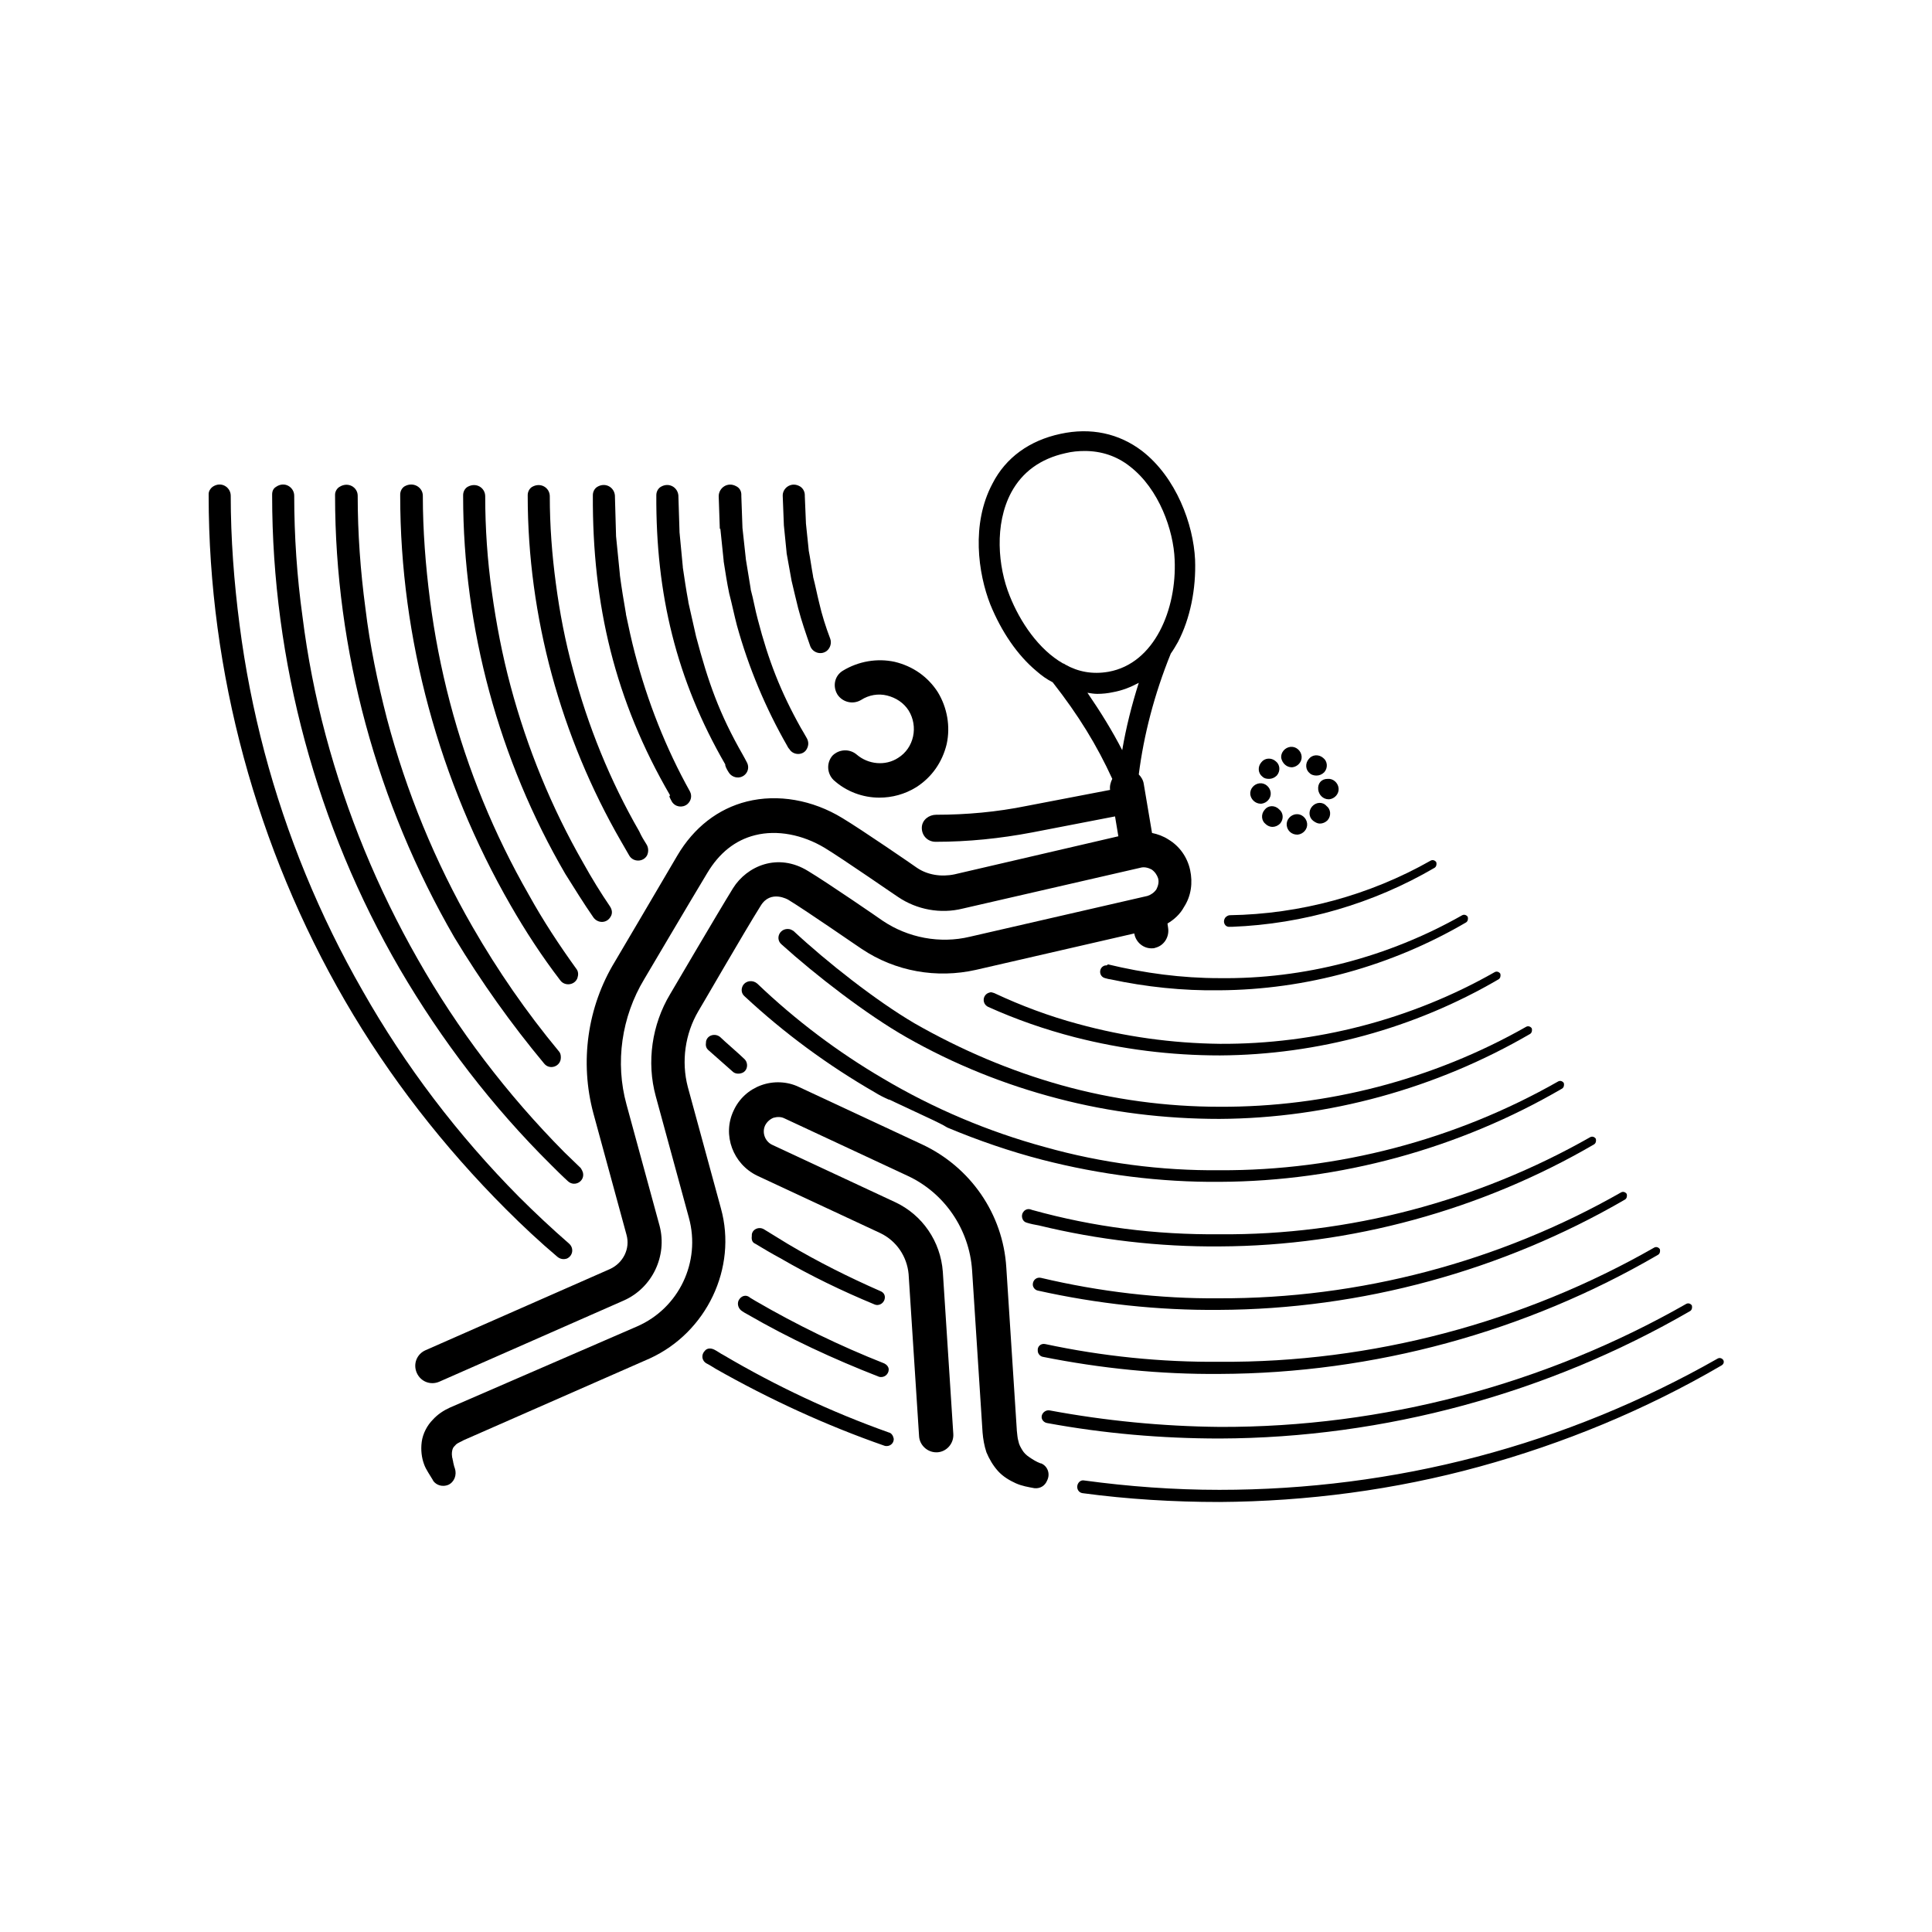 <svg xmlns="http://www.w3.org/2000/svg" width="350" height="350" xml:space="preserve"><path fill="#FFF" d="M0 0h350v350H0z"/><path d="m142 95.1.5 5v.1c.3 1.7.6 3.4.9 5 .4 1.7.8 3.4 1.2 5 .6 2.3 1.4 4.6 2.2 6.9.5 1.2 2 1.6 3 .8.6-.5.9-1.4.6-2.2-.8-2.1-1.5-4.3-2-6.5-.4-1.6-.7-3.2-1.1-4.7v-.1c-.3-1.6-.5-3.2-.8-4.7v-.1l-.5-4.8v-.1l-.2-4.8v-.2c0-.7-.4-1.4-1.1-1.7-1.5-.7-3 .5-2.9 1.9l.2 5.1v.1zM222.8 167.9h.4c12.9-.5 25.6-4.2 36.7-10.7.3-.2.4-.6.3-1-.2-.3-.6-.5-1-.3-11.1 6.3-23.7 9.7-36.4 9.9-.3 0-.6.2-.8.4-.6.8-.1 1.8.8 1.7zM200.2 174.9c-1.2.3-1.2 2 0 2.3.4.1.7.2.9.2 6.5 1.4 13.2 2.1 19.8 2 15.7-.1 31.2-4.4 44.7-12.3.3-.2.4-.6.3-1-.2-.3-.6-.5-1-.3-13.4 7.6-28.7 11.6-44 11.4-6.8 0-13.6-.9-20.2-2.5-.1.2-.3.2-.5.2zM130.5 95.8c.2 1.9.4 3.9.6 5.8v.1c.3 1.9.6 3.9 1 5.8.5 1.9.9 3.9 1.4 5.8 2.1 7.6 5.2 15 9.1 21.8.1.2.2.4.4.6.7 1.2 2.6 1.2 3.2-.1.3-.6.3-1.2 0-1.8-.4-.7-.9-1.6-1.1-1.9-3.7-6.6-5.9-12.3-7.8-19.6-.5-1.8-.8-3.7-1.3-5.5v-.1c-.3-1.8-.6-3.7-.9-5.5v-.1l-.6-5.5v-.1l-.2-5.6v-.3c0-.6-.3-1.2-.9-1.5-1.6-.9-3.2.3-3.2 1.8l.2 5.9h.1zM132 139.9c.4.7 1.3 1.1 2.1.9 1.2-.3 1.8-1.6 1.2-2.7-.3-.6-.6-1.1-.7-1.3-4.3-7.5-6.3-13.2-8.5-21.5-.5-2.1-.9-4.1-1.4-6.2v-.1c-.4-2.1-.7-4.2-1-6.2v-.1l-.6-6.3v-.1l-.2-6.4v-.1c-.1-1.5-1.7-2.5-3.2-1.6-.5.3-.8.9-.8 1.5-.1 17.9 3.6 33.4 12.5 48.8-.1.1.2.8.6 1.4z"/><path d="M195.3 185.5c-5.2-1.4-10.3-3.3-15.2-5.6-.3-.1-.6-.2-.8-.1-1.3.3-1.5 2-.3 2.6 5.1 2.3 10.3 4.1 15.7 5.5 8.6 2.2 17.4 3.3 26.3 3.3 17.7-.1 35.3-4.9 50.5-13.8.3-.2.4-.6.3-1-.2-.3-.6-.5-1-.3-15.1 8.6-32.5 13.1-49.8 13-8.7-.1-17.3-1.3-25.7-3.6zM121.7 145.2c.6 1 1.9 1.2 2.8.5.7-.6.9-1.5.5-2.3-4.4-7.9-7.7-16.3-10-25.1-.6-2.3-1.1-4.6-1.6-7v-.1c-.4-2.3-.8-4.7-1.1-7v-.1l-.7-7V97l-.2-7.1v-.1c-.1-1.5-1.7-2.5-3.2-1.6-.5.3-.8.9-.8 1.5-.1 19.9 4 37.2 14 54.4-.3.1 0 .5.3 1.1z"/><path d="M192.3 196.6c-9.3-2.6-18.2-6.4-26.6-11.2-7-4.1-16-11.2-21.9-16.7-.3-.2-.6-.4-1-.4-1.6-.1-2.4 1.8-1.2 2.8 6.2 5.6 15.4 12.7 22.6 16.8 8.6 4.9 17.8 8.6 27.4 11.1 9.5 2.5 19.4 3.7 29.3 3.7 19.7-.1 39.3-5.5 56.3-15.4.3-.2.4-.6.3-1-.2-.3-.6-.5-1-.3-16.9 9.6-36.2 14.6-55.6 14.5-9.6 0-19.3-1.3-28.6-3.9zM114 155c.7 1.2 2.5 1.2 3.2 0 .3-.6.3-1.3 0-1.9-.5-.8-1-1.6-1.4-2.5-5.3-9.2-9.3-19.1-12-29.3-1.4-5.1-2.4-10.3-3.1-15.6-.7-5.2-1.1-10.5-1.1-15.8 0-1.5-1.6-2.6-3.2-1.7-.5.3-.8.9-.8 1.5v.1c0 21.9 6 43.7 16.9 62.6.5.9 1 1.7 1.5 2.6z"/><path d="M189.3 207.8c-10.3-2.8-20.2-7-29.3-12.4-8.2-4.8-15.9-10.6-22.8-17.2-.8-.7-2-.6-2.6.3-.4.7-.3 1.5.3 2 7.2 6.7 15.1 12.5 23.6 17.4.8.5 1.6.9 2.5 1.3h.1l7.9 3.7c.8.4 1.7.8 2.5 1.3.1 0 .1.1.2.1 5.5 2.3 11.3 4.3 17.1 5.8 10.5 2.7 21.4 4.1 32.2 4 21.7-.1 43.3-6 62-16.9.3-.2.4-.6.3-1-.2-.3-.6-.5-1-.3-18.6 10.6-40 16.2-61.3 16.1-10.7.1-21.4-1.3-31.7-4.2zM107.5 166.2c.8 1.1 2.4 1.1 3.1-.1.4-.6.3-1.3-.1-1.9-1.7-2.5-3.3-5.1-4.8-7.8-5.8-10.1-10.2-20.9-13.2-32.1-1.5-5.6-2.6-11.3-3.4-17.1-.8-5.7-1.2-11.5-1.2-17.3 0-1.5-1.6-2.6-3.2-1.7-.5.3-.8.9-.8 1.5v.2c0 23.9 6.5 47.8 18.5 68.4 1.7 2.7 3.3 5.3 5.1 7.9zM130.5 187.9c-.9-.8-2.4-.4-2.6.8v.1c-.1.6 0 1.1.5 1.5.8.7 3.5 3.1 4.3 3.8.5.5 1.3.5 1.9.2.9-.5 1-1.8.2-2.5-.8-.8-3.6-3.2-4.3-3.9z"/><path d="M187 219.2c-.1 0-.2-.1-.3-.1-.9-.3-1.8.6-1.5 1.6.1.4.4.7.8.8.6.2 1.6.4 2.2.5 10.7 2.6 21.8 3.9 32.8 3.8 23.7-.1 47.4-6.6 67.8-18.5.3-.2.4-.6.3-1-.2-.3-.6-.5-1-.3-20.4 11.6-43.8 17.8-67.1 17.6-11.7.1-22.8-1.3-34-4.4zM101.5 177.6c.8 1.1 2.6.9 3.1-.4.2-.6.2-1.2-.2-1.7-3.1-4.3-6-8.7-8.6-13.4-6.3-11-11.1-22.7-14.3-34.9-1.6-6.1-2.8-12.3-3.6-18.5-.8-6.2-1.3-12.6-1.3-18.9 0-1.5-1.7-2.6-3.3-1.7-.5.3-.8.9-.8 1.5v.2c0 25.9 7.1 51.8 20 74.2 2.7 4.7 5.7 9.3 9 13.6z"/><path d="M188.6 231.5c-.8-.2-1.5.4-1.5 1.2 0 .5.4 1 .9 1.1 10.8 2.4 21.8 3.6 32.8 3.5 25.8-.1 51.4-7.1 73.6-20 .3-.2.4-.6.3-1-.2-.3-.6-.5-1-.3-22.1 12.6-47.5 19.3-72.9 19.2-10.7.1-21.6-1.2-32.2-3.7zM136.8 225.3c1.5.9 3 1.8 4.5 2.6 5.5 3.2 11.3 6 17.1 8.4.9.4 1.9-.3 1.9-1.3 0-.5-.3-.9-.8-1.1-5.7-2.5-11.3-5.3-16.7-8.5-1.5-.9-2.9-1.8-4.4-2.7-1-.6-2.3.1-2.2 1.2-.1.7.1 1.2.6 1.4zM98.6 192.7c1 1.2 3 .5 3-1.1v-.1c0-.4-.1-.8-.4-1.1-5.8-7-11-14.5-15.6-22.5-6.8-11.8-12-24.5-15.5-37.7-1.7-6.6-3.1-13.3-3.9-20-.9-6.7-1.4-13.6-1.4-20.4 0-1.5-1.7-2.6-3.3-1.6-.5.3-.8.9-.8 1.4v.2c0 28 7.6 55.8 21.6 80 4.9 8.1 10.3 15.7 16.3 22.9z"/><path d="M189.4 243.5c-.8-.2-1.5.4-1.4 1.2 0 .5.4 1 .9 1.1 10.5 2.1 21.3 3.2 32.1 3.1 27.8-.1 55.4-7.6 79.4-21.6.3-.2.4-.6.3-1-.2-.3-.6-.5-1-.3-23.8 13.6-51.3 20.9-78.7 20.7-10.7.1-21.3-1-31.6-3.2zM99.8 211c1 1 2 2 3.1 3 1.2 1.1 3.1 0 2.7-1.6-.1-.3-.2-.5-.4-.8-1-1-2-1.9-3-2.9-10.3-10.4-19.3-22.2-26.5-34.9-7.3-12.8-12.9-26.4-16.7-40.6-1.9-7.1-3.3-14.3-4.2-21.5-1-7.2-1.5-14.6-1.5-21.9 0-1.5-1.7-2.7-3.3-1.6-.5.3-.7.8-.7 1.4v.2c0 30 8.1 59.9 23.1 85.7 7.6 13 16.8 25 27.4 35.5zM133.8 235.6c-.3.7 0 1.5.6 1.9.3.2.6.4 1 .6 7.6 4.4 15.6 8.1 23.8 11.3.9.3 1.8-.4 1.8-1.3 0-.5-.4-.9-.8-1.1-8.1-3.2-15.9-7-23.3-11.3-.3-.2-.7-.4-1-.6-.8-.7-1.7-.3-2.1.5z"/><path d="M190.1 255.5c-.7-.1-1.4.5-1.4 1.2 0 .5.4 1 1 1.1 10.3 1.9 20.8 2.8 31.3 2.8 29.8-.1 59.5-8.2 85.2-23.1.3-.2.4-.6.3-1-.2-.3-.6-.5-1-.3-25.6 14.6-55 22.4-84.5 22.3-10.4-.1-20.7-1.1-30.9-3zM101 227.7c.5.4 1.1.5 1.7.3 1.1-.5 1.3-1.9.4-2.7-3.1-2.7-6.2-5.6-9.1-8.5-11-11.1-20.6-23.7-28.3-37.3-7.8-13.6-13.8-28.2-17.8-43.3-2-7.6-3.5-15.2-4.5-23-1-7.7-1.6-15.6-1.6-23.4 0-1.5-1.7-2.7-3.3-1.6-.4.3-.7.8-.7 1.3v.3c0 32 8.7 63.9 24.7 91.5 8 13.8 17.9 26.5 29.2 37.8 3 3 6.1 5.9 9.3 8.6z"/><path d="M312.2 246.4c-.2-.3-.6-.5-1-.3-13.7 7.8-28.4 13.8-43.6 17.8-15.2 4-30.9 6-46.7 6-8.2 0-16.4-.6-24.5-1.7-.5-.1-1 .2-1.2.8-.2.7.2 1.4.9 1.5 8.2 1.1 16.5 1.6 24.8 1.6 15.9-.1 31.8-2.2 47.1-6.4s30.1-10.3 43.8-18.3c.4-.2.6-.6.4-1zM161 259.5c-10.4-3.7-20.4-8.4-29.9-14-.6-.3-1.1-.7-1.7-1-.6-.3-1.3-.3-1.7.2-.7.7-.6 1.8.3 2.3.6.3 1.2.7 1.7 1 9.7 5.5 19.9 10.2 30.5 13.9.9.3 1.8-.4 1.7-1.3-.1-.5-.4-1-.9-1.1zM162.7 137.3c-2.3 1.5-5.4 1.2-7.5-.6-1.3-1.1-3.2-1-4.4.2-1.1 1.3-1 3.2.2 4.4 2.3 2.1 5.3 3.2 8.3 3.2 2.3 0 4.6-.6 6.7-1.9 2.8-1.8 4.7-4.5 5.5-7.8.7-3.2.1-6.6-1.6-9.4-1.8-2.8-4.5-4.7-7.8-5.5-3.2-.7-6.6-.1-9.4 1.6-1.5.9-1.9 2.8-1 4.3.9 1.4 2.8 1.9 4.3 1 1.4-.9 3.1-1.2 4.7-.8 1.6.4 3 1.3 3.9 2.7 1.8 2.9 1 6.8-1.9 8.6zM188.6 265.1h-.1c-.8-.3-1.4-.7-2-1.1-.6-.4-1-.8-1.3-1.3-.3-.5-.6-1-.7-1.6-.2-.6-.2-1.3-.3-2v-.1l-1.9-29.4c-.6-9.7-6.5-18.2-15.3-22.3l-22.3-10.4c-2.1-1-4.6-1.1-6.8-.3s-4 2.4-5 4.6c-2.1 4.4-.1 9.7 4.3 11.8l22.3 10.4c2.9 1.4 4.8 4.2 5.1 7.4l1.9 29.4c.1 1.6 1.5 2.9 3.1 2.9h.2c1.7-.1 3-1.6 2.9-3.3l-1.9-29.4c-.4-5.5-3.7-10.3-8.6-12.6l-22.3-10.4c-1.3-.6-1.9-2.2-1.3-3.5.3-.6.8-1.1 1.5-1.4.7-.2 1.4-.2 2 .1l22.3 10.4c6.7 3.1 11.2 9.7 11.7 17.1l1.9 29.4c.1 1.2.3 2.4.7 3.6.5 1.2 1.2 2.4 2.1 3.4.9 1 2.1 1.7 3.2 2.2 1.1.5 2.3.7 3.4.9 1 .1 1.9-.4 2.3-1.4.6-1.2.1-2.6-1.1-3.1z"/><path d="m130.6 218.9-6-22c-1.2-4.6-.5-9.6 1.9-13.7.1-.1 8.4-14.5 11.3-19.1 1.8-3 5-1.1 5-1.1 3.3 2 13.1 8.8 13.3 8.9 6.1 4.1 13.6 5.4 20.7 3.8l28.7-6.6v.1c.3 1.5 1.6 2.6 3.1 2.6.2 0 .5 0 .7-.1 1.6-.4 2.6-2 2.3-3.7l-.1-.7c1.2-.7 2.3-1.7 3-3 1.3-2 1.6-4.4 1.1-6.7s-1.9-4.3-3.9-5.5c-.9-.6-2-1-3-1.2l-1.5-8.9c-.1-.7-.5-1.3-.9-1.7.9-7.1 2.8-14.5 5.8-21.9.5-.7.9-1.4 1.3-2.1 2.2-4.2 3.3-9.6 3.1-14.9-.3-6.4-3.4-14.9-9.6-19.7-4.2-3.2-9.3-4.3-14.8-3.1-5.6 1.2-9.9 4.3-12.3 9-3.9 7.3-2.6 16.3-.4 21.9 2 4.9 4.9 9.2 8.4 12.1.9.8 1.9 1.5 2.9 2 4.7 6 8 11.4 10.8 17.5-.3.6-.5 1.3-.4 2L186 146c-5.4 1.1-10.9 1.6-16.4 1.6-1.3 0-2.5.9-2.6 2.2-.1 1.5 1 2.7 2.5 2.7 5.9 0 11.7-.6 17.5-1.7l15-2.9.6 3.6-29.7 6.9c-2.4.5-4.9.1-6.8-1.2-.4-.3-10-6.9-13.5-9-5.4-3.3-11.7-4.4-17.3-3-5.2 1.3-9.6 4.7-12.6 9.8-2.8 4.8-11.3 19.2-11.3 19.2-5 8.2-6.4 18.2-3.9 27.5l6 22c.7 2.5-.6 5.1-3 6.2l-33.4 14.7c-1.6.7-2.3 2.5-1.6 4.1.7 1.6 2.5 2.3 4.1 1.6l33.4-14.7c5.2-2.3 7.9-8.1 6.5-13.5l-6-22c-2.1-7.6-.9-15.9 3.2-22.7 0 0 8.5-14.4 11.4-19.2 2.2-3.7 5.1-6 8.7-6.9 4-1 8.6-.1 12.6 2.3 3.3 2 13.1 8.8 13.3 8.9 3.4 2.3 7.7 3.1 11.7 2.1l32.2-7.4c.7-.2 1.4 0 2 .3.6.4 1 1 1.2 1.6.2.7 0 1.4-.3 2-.4.6-1 1-1.6 1.2l-32.2 7.4c-5.4 1.3-11.2.2-15.8-2.9-.4-.3-10-6.9-13.5-9-5.5-3.4-11.1-.9-13.6 3.1-2.9 4.7-11.1 18.7-11.4 19.2-3.3 5.5-4.3 12.3-2.6 18.5l6 22c2.2 8-1.8 16.4-9.4 19.7L81.5 255c-1.1.5-2.2 1.2-3.1 2.2-1 1-1.8 2.5-2 4-.2 1.5 0 2.9.4 4 .2.6.5 1.1.8 1.6.3.5.6 1 .8 1.3l.1.2c.6.8 1.7 1.1 2.7.7 1.1-.5 1.6-1.8 1.2-3-.2-.5-.2-.8-.3-1.1 0-.2-.1-.4-.1-.5 0-.2-.1-.3-.1-.5-.1-.6 0-1.1.1-1.4.1-.3.3-.5.6-.8.3-.3.9-.5 1.4-.8l33.7-14.8c10.3-4.7 15.9-16.4 12.9-27.2zm52.3-111c-2.1-5.2-2.8-12.9.3-18.7 2-3.7 5.3-6.1 9.8-7.1 1.2-.3 2.4-.4 3.5-.4 3 0 5.8.9 8.2 2.8 5.3 4.1 7.9 11.6 8.1 16.9.4 8.9-3.6 18.8-12 20.3-2.9.5-5.5 0-7.8-1.3-.1-.1-.3-.2-.4-.2-4.4-2.5-7.8-7.5-9.7-12.3zm15.9 17.8c.9 0 1.9-.1 2.8-.3 1.7-.3 3.2-.9 4.7-1.7-1.3 4.1-2.3 8.1-3 12.2-1.8-3.5-3.9-6.9-6.3-10.4.6.1 1.2.2 1.8.2zM228.4 145.6h.1c1-.1 1.8-1 1.7-2-.1-1-1-1.8-2-1.7-1 .1-1.8 1-1.7 2 .1.9.9 1.7 1.9 1.7zM229.1 146.7c-.7.8-.6 2 .2 2.6.3.3.8.5 1.2.5.5 0 1-.2 1.4-.6.7-.8.6-2-.2-2.6-.8-.8-2-.7-2.6.1zM234 139h.1c1-.1 1.8-1 1.7-2-.1-1-1-1.8-2-1.7-1 .1-1.8 1-1.7 2 .2 1 1 1.7 1.9 1.7zM229.9 141.1c.5 0 1-.2 1.4-.6.7-.8.6-2-.2-2.6-.8-.7-2-.6-2.6.2-.7.8-.6 2 .2 2.6.3.3.7.4 1.2.4zM238.8 143c.1 1 .9 1.8 1.9 1.8h.1c1-.1 1.8-1 1.7-2-.1-1-1-1.8-2-1.7-1.1 0-1.8.8-1.7 1.9zM233.1 149.5c.1 1 .9 1.7 1.9 1.7h.1c1-.1 1.8-1 1.7-2-.1-1-1-1.8-2-1.7-1 .1-1.8 1-1.7 2zM237.7 146.1c-.7.8-.6 2 .2 2.6.4.3.8.5 1.2.5.5 0 1-.2 1.4-.6.7-.8.6-2-.2-2.6-.7-.8-1.9-.7-2.6.1zM238.5 140.5c.5 0 1-.2 1.4-.6.7-.8.6-2-.2-2.6-.8-.7-2-.6-2.6.2-.7.8-.6 2 .2 2.6.3.3.8.4 1.2.4z"/></svg>